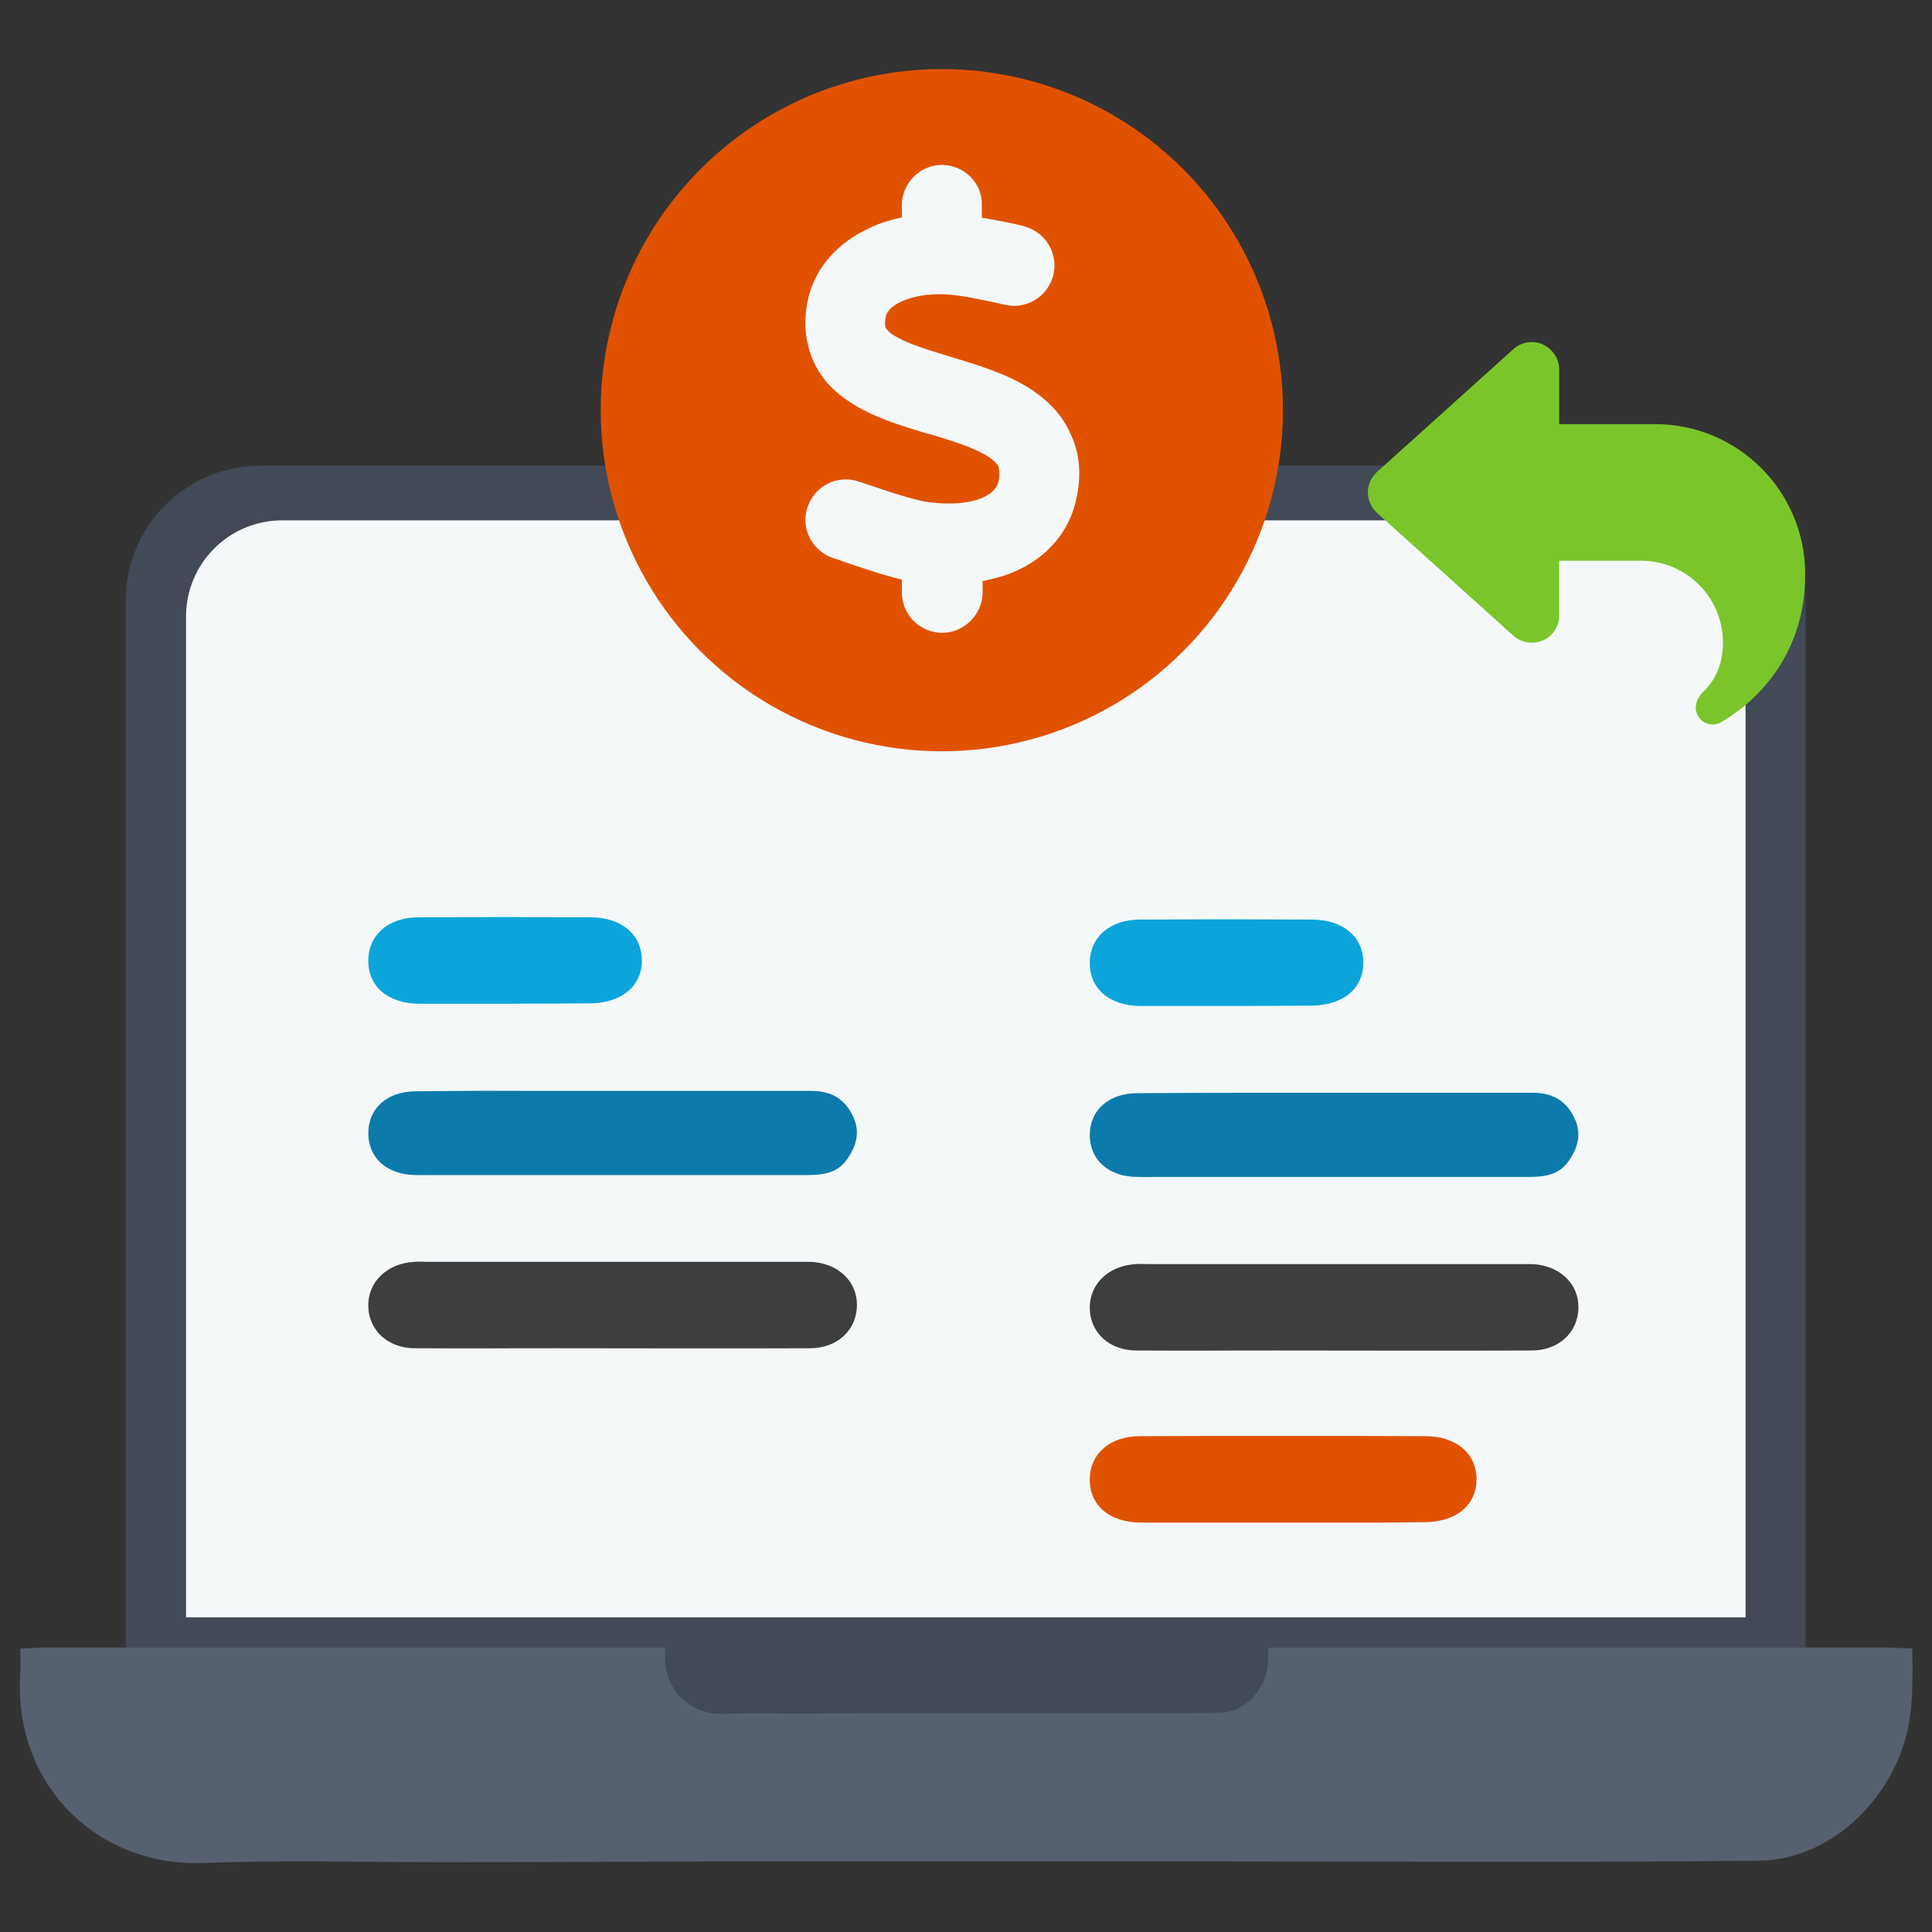 <?xml version="1.0" encoding="utf-8"?>
<!-- Generator: Adobe Illustrator 25.4.0, SVG Export Plug-In . SVG Version: 6.00 Build 0)  -->
<svg version="1.1" id="Layer_1" xmlns="http://www.w3.org/2000/svg" xmlns:xlink="http://www.w3.org/1999/xlink" x="0px" y="0px"
	 viewBox="0 0 512 512" style="enable-background:new 0 0 512 512;" xml:space="preserve">
<rect x="0" y="0" width="512" height="512" fill="#333333" stroke="none"/>
<style type="text/css">
	.st0{fill:#57606F;}
	.st1{fill:#414A56;}
	.st2{fill:#F4F8F9;}
	.st3{fill:#7AC62A;}
	.st4{fill:#E05200;}
	.st5{fill:#3E3D3F;}
	.st6{fill:#0C7BAB;}
	.st7{fill:#0BA5DB;}
</style>
<g>
	<g>
		<path class="st0" d="M5.4,436.9c2.5-0.1,5-0.3,7.5-0.3c162.1,0,324.2,0,486.4,0c2.5,0,5,0.2,7.5,0.3c0,8.1,0.4,16.1-1.9,24.1
			c-5.1,17.7-21,31.9-38.7,32.1c-47.1,0.5-94.2,0.2-141.4,0.2c-8,0-15.9,0-23.9,0c-29.9,0-59.8,0-89.7,0c-8,0-15.9,0-23.9,0
			c-23.5,0.1-46.9,0.2-70.4,0.2c-21,0-42-0.6-62.9,0.2C26.7,494.8,4.3,474.2,5.3,445C5.5,442.3,5.4,439.6,5.4,436.9z"/>
		<path class="st1" d="M176.2,436c0.8,0,1.6-0.1,2.4-0.1c51.7,0,103.4,0,155.1,0c0.8,0,1.6,0.1,2.4,0.1c0,2.6,0.1,5.1-0.6,7.7
			c-1.6,5.7-6.7,10.2-12.3,10.2c-15,0.2-30.1,0.1-45.1,0.1c-2.5,0-5.1,0-7.6,0c-9.5,0-19.1,0-28.6,0c-2.5,0-5.1,0-7.6,0
			c-7.5,0-15,0.1-22.4,0.1c-6.7,0-13.4-0.2-20.1,0.1c-8.7,0.3-15.9-6.2-15.5-15.5C176.2,437.8,176.2,436.9,176.2,436z"/>
	</g>
	<path class="st1" d="M478.6,436.6H33.3V159.2c0-19.8,16-35.8,35.8-35.8h373.6c19.8,0,35.8,16,35.8,35.8v277.4H478.6z"/>
	<path class="st2" d="M462.6,428.6H49.3V163.4c0-14.1,11.4-25.5,25.5-25.5h362.3c14.1,0,25.5,11.4,25.5,25.5V428.6z"/>
	<g>
		<path class="st3" d="M408.9,91.3c2.6,1.2,4.3,3.8,4.3,6.6v14.5h25.4c22,0,39.8,17.8,39.8,39.8c0,25.7-18.5,37.1-22.7,39.4
			c-0.6,0.3-1.2,0.4-1.8,0.4c-2.5,0-4.5-2-4.5-4.5c0-1.7,1-3.3,2.2-4.4c2.1-2,5-6,5-12.8c0-12-9.7-21.7-21.7-21.7h-21.7v14.5
			c0,2.9-1.7,5.5-4.3,6.6s-5.7,0.7-7.8-1.2l-36.2-32.6c-1.5-1.4-2.4-3.4-2.4-5.4c0-2.1,0.9-4,2.4-5.4l36.2-32.6
			C403.2,90.6,406.3,90.1,408.9,91.3z"/>
	</g>
	<path class="st4" d="M359.9,403.5c-12.5,0-45,0-57.5,0c-8.4,0-13.7-4.6-13.6-11.6c0.1-6.7,5.4-11.3,13.3-11.3
		c25.2-0.1,50.4-0.1,75.6,0c8.3,0,13.7,4.7,13.6,11.6c-0.1,6.8-5.5,11.2-14,11.2C364.9,403.5,372.4,403.5,359.9,403.5z"/>
	<path class="st5" d="M338.2,357.9c-22.3,0-14.7,0.1-37,0c-7.2,0-12.2-4.7-12.4-11c-0.2-6.5,4.9-11.5,12.2-11.9c1.2-0.1,2.3,0,3.5,0
		c42.7,0,55.5,0,98.2,0c1.2,0,2.3,0,3.5,0c7.1,0.4,12.1,5.1,12.1,11.4c0,6.6-5.1,11.5-12.5,11.5C383.2,358,360.7,357.9,338.2,357.9z
		"/>
	<path class="st6" d="M338.6,289.6c22.5,0,45.1,0,67.6,0c4.9,0,8.5,1.8,10.8,6.2c2.3,4.3,1.3,8.2-1.3,11.9
		c-2.6,3.8-6.6,4.2-10.8,4.2c-32.7,0-65.5,0-98.2,0c-11.7,0,6.5,0.1-5.2,0c-7.7,0-12.7-4.5-12.7-11.1s5-11.1,12.7-11.1
		C323.9,289.6,316.3,289.6,338.6,289.6z"/>
	<path class="st7" d="M309.9,266.6c-12.5,0,5,0-7.5,0c-8.4,0-13.7-4.6-13.6-11.6c0.1-6.7,5.4-11.3,13.3-11.3
		c25.2-0.1,20.4-0.1,45.6,0c8.3,0,13.7,4.7,13.6,11.6c-0.1,6.8-5.5,11.2-14,11.2C334.9,266.6,322.4,266.6,309.9,266.6z"/>
	<path class="st5" d="M147,357.3c-22.3,0-14.7,0.1-37,0c-7.2,0-12.2-4.7-12.4-11c-0.2-6.5,4.9-11.5,12.2-11.9c1.2-0.1,2.3,0,3.5,0
		c42.7,0,55.5,0,98.2,0c1.2,0,2.3,0,3.5,0c7.1,0.4,12.1,5.1,12.1,11.4c0,6.6-5.1,11.5-12.5,11.5C192.1,357.4,169.5,357.3,147,357.3z
		"/>
	<path class="st6" d="M147.4,289.1c22.5,0,45.1,0,67.6,0c4.9,0,8.5,1.8,10.8,6.2c2.3,4.3,1.3,8.2-1.3,11.9
		c-2.6,3.8-6.6,4.2-10.8,4.2c-32.7,0-65.5,0-98.2,0c-11.7,0,6.5,0.1-5.2,0c-7.7,0-12.7-4.5-12.7-11.1s5-11.1,12.7-11.1
		C132.7,289,125.1,289.1,147.4,289.1z"/>
	<path class="st7" d="M118.7,266c-12.5,0,5,0-7.5,0c-8.4,0-13.7-4.6-13.6-11.6c0.1-6.7,5.4-11.3,13.3-11.3c25.2-0.1,20.4-0.1,45.6,0
		c8.3,0,13.7,4.7,13.6,11.6c-0.1,6.8-5.5,11.2-14,11.2C143.7,266,131.2,266,118.7,266z"/>
	<circle class="st4" cx="249.6" cy="108.7" r="90.4"/>
	<path class="st2" d="M249.7,43.7c-6,0-10.7,4.9-10.7,10.7v3.2c-3,0.7-5.9,1.5-8.5,2.8c-8.1,3.7-14.9,10.4-16.6,20.1
		c-1,5.4-0.4,10.7,1.8,15.5c2.2,4.8,5.8,8.1,9.3,10.4c6.2,4.2,14.4,6.6,20.7,8.5l1.2,0.3c7.4,2.2,12.5,4,15.7,6.3
		c1.3,1,1.8,1.7,2,2.1c0.1,0.4,0.4,1.4,0.1,3.5c-0.3,1.9-1.3,3.4-4.3,4.8c-3.3,1.4-8.5,2.1-15.4,1c-3.2-0.6-9-2.4-14.1-4.2
		c-1.2-0.3-2.3-0.8-3.4-1.1c-5.6-1.9-11.6,1.2-13.5,6.8c-1.9,5.6,1.2,11.6,6.8,13.5c0.7,0.2,1.4,0.4,2.3,0.8
		c4.2,1.4,10.8,3.7,15.9,4.9v3.4c0,6,4.9,10.7,10.7,10.7s10.7-4.9,10.7-10.7v-3c2.9-0.6,5.6-1.3,8.2-2.4
		c8.4-3.5,15.2-10.5,16.9-20.7c1-5.5,0.6-10.8-1.7-15.7c-2.1-4.9-5.4-8.3-9.1-11c-6.5-4.8-15.2-7.3-21.6-9.3l-0.4-0.1
		c-7.6-2.3-12.7-3.9-16.1-6.1c-1.4-1-1.8-1.7-1.9-1.9c-0.1-0.1-0.3-0.9,0-2.7c0.1-1,1-2.8,4.4-4.3s8.7-2.4,15.3-1.4
		c2.3,0.3,9.6,1.8,11.6,2.3c5.8,1.5,11.5-1.9,13.1-7.6c1.5-5.8-1.9-11.5-7.6-13.1c-2.3-0.7-7.7-1.7-11.3-2.3v-3.3
		C260.4,48.6,255.6,43.8,249.7,43.7L249.7,43.7z"/>
</g>
</svg>
